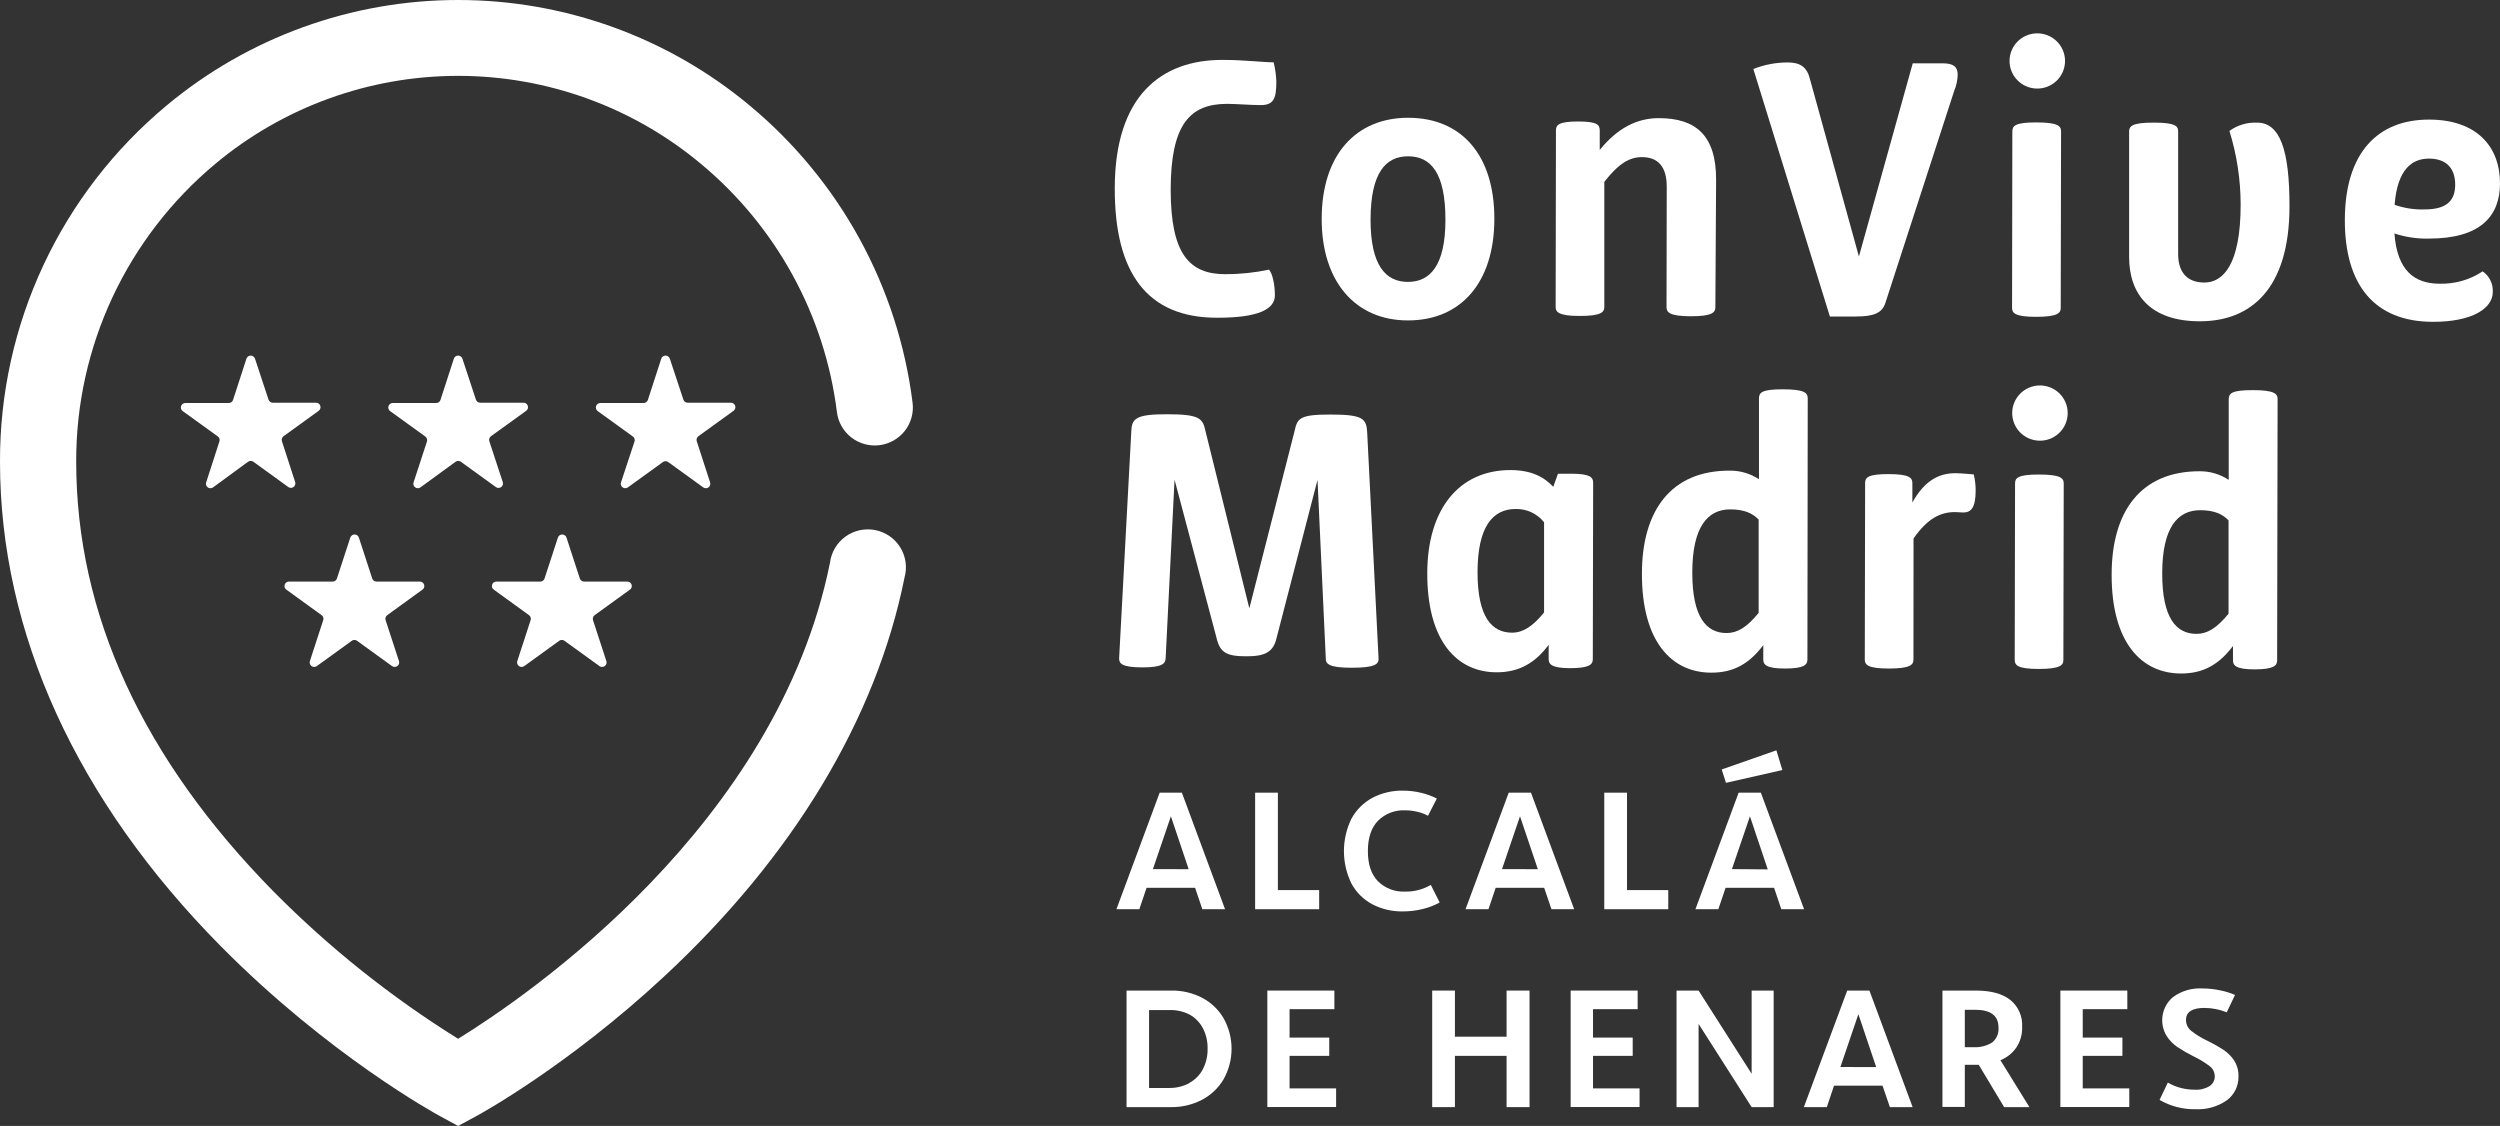 <svg width="131" height="59" viewBox="0 0 131 59" fill="none" xmlns="http://www.w3.org/2000/svg">
<rect x="0" y="0" width="131" height="59" fill="#333333" stroke="none"/>
<g clip-path="url(#clip0_857_7808)">
<path d="M66.498 14.128C66.683 14.344 66.804 14.923 66.804 15.474C66.804 16.187 65.982 16.654 63.766 16.649C60.122 16.649 58.405 14.316 58.414 9.875C58.414 5.005 60.862 3.135 64.057 3.139C65.224 3.139 66.186 3.266 66.739 3.266C66.82 3.593 66.867 3.928 66.88 4.264C66.88 5.142 66.757 5.509 66.06 5.507C65.567 5.507 64.79 5.444 64.3 5.442C62.334 5.442 61.348 6.537 61.344 9.942C61.344 13.303 62.318 14.366 64.202 14.368C64.974 14.369 65.743 14.289 66.498 14.128Z" fill="white"/>
<path d="M73.771 16.79C71.049 16.79 69.25 14.785 69.257 11.463C69.257 8.101 71.067 6.168 73.79 6.172C76.575 6.172 78.311 8.116 78.304 11.48C78.3 14.8 76.555 16.794 73.771 16.79ZM75.741 11.514C75.741 9.049 74.969 8.192 73.788 8.19C72.608 8.187 71.822 9.054 71.817 11.508C71.817 13.912 72.61 14.77 73.771 14.772C74.932 14.774 75.741 13.919 75.741 11.514Z" fill="white"/>
<path d="M89.885 16.105C89.885 16.369 89.72 16.574 88.596 16.572C87.472 16.57 87.326 16.356 87.326 16.101L87.337 9.784C87.337 8.743 86.89 8.233 86.035 8.233C85.399 8.233 84.826 8.555 84.066 9.529V16.09C84.066 16.356 83.901 16.559 82.764 16.556C81.657 16.556 81.514 16.34 81.516 16.086L81.532 6.833C81.532 6.548 81.677 6.366 82.699 6.366C83.721 6.366 83.826 6.552 83.826 6.837V7.857C84.748 6.716 85.779 6.189 86.92 6.191C88.843 6.191 89.928 7.073 89.924 9.417L89.885 16.105Z" fill="white"/>
<path d="M91.875 3.616C92.449 3.388 93.061 3.272 93.678 3.273C94.312 3.273 94.681 3.489 94.844 4.152L97.407 13.441L100.228 3.318H101.806C102.357 3.318 102.583 3.502 102.583 3.91C102.575 4.207 102.512 4.5 102.396 4.774L98.794 15.874C98.629 16.384 98.219 16.587 97.238 16.585H95.886L91.875 3.616Z" fill="white"/>
<path d="M106.697 1.748C106.893 1.74 107.088 1.772 107.271 1.841C107.454 1.911 107.621 2.016 107.762 2.151C107.903 2.286 108.015 2.448 108.092 2.627C108.168 2.806 108.208 2.999 108.208 3.194C108.208 3.389 108.168 3.582 108.092 3.761C108.015 3.94 107.903 4.102 107.762 4.237C107.621 4.372 107.454 4.477 107.271 4.547C107.088 4.616 106.893 4.648 106.697 4.64C106.322 4.626 105.966 4.467 105.706 4.197C105.445 3.928 105.3 3.568 105.3 3.194C105.3 2.82 105.445 2.46 105.706 2.19C105.966 1.921 106.322 1.762 106.697 1.748ZM108 6.885C108 6.6 107.835 6.416 106.697 6.414C105.593 6.414 105.45 6.595 105.447 6.881L105.432 16.131C105.432 16.397 105.575 16.602 106.68 16.602C107.826 16.602 107.982 16.401 107.982 16.137L108 6.885Z" fill="white"/>
<path d="M111.566 13.452V6.891C111.566 6.606 111.731 6.423 112.868 6.425C114.005 6.427 114.137 6.611 114.135 6.896V13.314C114.135 14.191 114.541 14.802 115.505 14.805C116.468 14.807 117.41 13.912 117.41 10.713C117.408 9.406 117.209 8.107 116.822 6.859C117.243 6.555 117.756 6.402 118.276 6.427C119.463 6.427 119.973 7.838 119.969 10.812C119.969 15.152 117.931 16.84 115.268 16.835C112.705 16.837 111.561 15.45 111.566 13.452Z" fill="white"/>
<path d="M127.269 12.502C126.658 12.517 126.048 12.426 125.468 12.234C125.609 14.191 126.529 14.865 127.838 14.867C128.639 14.887 129.426 14.661 130.093 14.219C130.266 14.34 130.405 14.502 130.498 14.691C130.59 14.88 130.633 15.089 130.622 15.299C130.622 16.163 129.537 16.868 127.486 16.863C124.416 16.863 122.864 14.919 122.87 11.536C122.87 7.991 124.607 6.263 127.28 6.267C129.778 6.267 131.004 7.68 131 9.616C130.998 11.326 129.971 12.506 127.269 12.502ZM127.052 10.974C128.259 10.974 128.65 10.467 128.652 9.678C128.652 8.814 128.183 8.313 127.282 8.311C126.382 8.309 125.622 8.879 125.477 10.732C125.981 10.909 126.514 10.991 127.048 10.974H127.052Z" fill="white"/>
<path d="M69.721 21.722C71.44 21.722 71.603 21.938 71.642 22.683L72.237 34.524C72.237 34.79 72.072 34.993 70.824 34.99C69.635 34.99 69.472 34.785 69.472 34.52L69.038 25.146L66.896 33.416C66.731 34.148 66.32 34.392 65.318 34.39C64.272 34.39 63.925 34.204 63.742 33.409L61.546 25.133L61.079 34.504C61.058 34.77 60.914 34.973 59.849 34.971C58.783 34.969 58.642 34.766 58.642 34.5L59.278 22.642C59.3 21.929 59.495 21.705 61.164 21.707C62.861 21.707 63.026 21.923 63.167 22.588L65.465 31.878L67.835 22.588C67.981 21.923 68.083 21.72 69.721 21.722Z" fill="white"/>
<path d="M81.638 24.822H82.315C83.318 24.822 83.481 25.008 83.481 25.293L83.463 34.543C83.463 34.809 83.298 35.012 82.276 35.012C81.293 35.012 81.15 34.796 81.15 34.541V33.787C80.431 34.764 79.57 35.23 78.424 35.228C76.358 35.228 74.784 33.612 74.789 30.043C74.789 26.701 76.438 24.625 79.16 24.632C80.245 24.632 80.92 25.001 81.391 25.511L81.638 24.822ZM79.229 33.152C79.802 33.152 80.314 32.828 80.909 32.093V27.367C80.731 27.143 80.504 26.964 80.245 26.843C79.986 26.723 79.702 26.664 79.416 26.671C78.228 26.671 77.428 27.585 77.423 29.97C77.419 32.355 78.185 33.15 79.229 33.152Z" fill="white"/>
<path d="M93.422 20.4C94.549 20.4 94.725 20.585 94.725 20.871L94.709 34.565C94.709 34.828 94.544 35.034 93.52 35.031C92.537 35.031 92.394 34.815 92.396 34.56V33.806C91.658 34.783 90.838 35.25 89.67 35.247C87.604 35.247 86.031 33.632 86.037 30.063C86.037 26.762 87.556 24.645 90.651 24.662C91.191 24.658 91.721 24.815 92.17 25.113V20.875C92.175 20.581 92.296 20.398 93.422 20.4ZM90.668 26.691C89.481 26.691 88.68 27.604 88.676 29.989C88.672 32.374 89.429 33.169 90.473 33.171C91.046 33.171 91.539 32.867 92.153 32.115V27.224C91.836 26.898 91.406 26.693 90.668 26.691Z" fill="white"/>
<path d="M102.463 24.796C102.83 24.796 103.342 24.859 103.425 24.859C103.491 25.132 103.524 25.413 103.525 25.695C103.525 26.613 103.277 26.855 102.874 26.855C102.769 26.855 102.607 26.835 102.439 26.833C101.702 26.833 101.024 27.138 100.269 28.216L100.265 34.565C100.265 34.831 100.1 35.034 98.963 35.031C97.858 35.031 97.715 34.826 97.715 34.56L97.732 25.31C97.732 25.023 97.875 24.841 98.961 24.843C100.046 24.846 100.208 25.029 100.208 25.314V26.332C100.803 25.262 101.521 24.794 102.463 24.796Z" fill="white"/>
<path d="M106.837 20.199C107.032 20.191 107.227 20.223 107.41 20.292C107.593 20.362 107.76 20.467 107.901 20.602C108.042 20.737 108.154 20.899 108.231 21.078C108.307 21.258 108.347 21.45 108.347 21.645C108.347 21.84 108.307 22.033 108.231 22.212C108.154 22.391 108.042 22.553 107.901 22.688C107.76 22.823 107.593 22.929 107.41 22.998C107.227 23.067 107.032 23.099 106.837 23.091C106.461 23.077 106.106 22.918 105.845 22.649C105.584 22.379 105.439 22.019 105.439 21.645C105.439 21.271 105.584 20.911 105.845 20.642C106.106 20.372 106.461 20.213 106.837 20.199ZM108.139 25.336C108.139 25.051 107.976 24.867 106.837 24.865C105.732 24.865 105.589 25.047 105.589 25.332L105.571 34.582C105.571 34.848 105.715 35.053 106.819 35.053C107.965 35.053 108.121 34.852 108.121 34.586L108.139 25.336Z" fill="white"/>
<path d="M118.044 20.443C119.17 20.443 119.346 20.629 119.346 20.914L119.322 34.608C119.322 34.871 119.157 35.075 118.133 35.075C117.15 35.075 117.008 34.859 117.008 34.604V33.85C116.271 34.826 115.45 35.293 114.285 35.291C112.217 35.291 110.643 33.675 110.65 30.106C110.65 26.805 112.169 24.688 115.266 24.694C115.806 24.69 116.335 24.848 116.785 25.146V20.907C116.796 20.622 116.919 20.441 118.044 20.443ZM115.29 26.734C114.103 26.734 113.304 27.648 113.3 30.032C113.295 32.417 114.05 33.212 115.094 33.215C115.667 33.215 116.16 32.91 116.776 32.158V27.267C116.457 26.939 116.028 26.736 115.29 26.734Z" fill="white"/>
<path d="M14.858 22.858L16.689 21.534C16.732 21.506 16.765 21.464 16.782 21.416C16.799 21.368 16.8 21.315 16.785 21.267C16.769 21.218 16.738 21.175 16.696 21.145C16.654 21.116 16.604 21.1 16.552 21.102H14.287C14.238 21.1 14.191 21.084 14.153 21.055C14.114 21.026 14.085 20.986 14.07 20.94L13.362 18.795C13.347 18.748 13.317 18.707 13.276 18.678C13.236 18.649 13.187 18.633 13.138 18.633C13.088 18.633 13.039 18.649 12.999 18.678C12.959 18.707 12.929 18.748 12.913 18.795L12.212 20.955C12.197 21.001 12.169 21.042 12.13 21.071C12.091 21.1 12.044 21.116 11.995 21.117H9.723C9.671 21.115 9.62 21.13 9.578 21.16C9.536 21.189 9.504 21.232 9.489 21.28C9.473 21.329 9.474 21.382 9.491 21.431C9.508 21.479 9.541 21.521 9.584 21.549L11.418 22.873C11.454 22.901 11.481 22.939 11.496 22.982C11.511 23.025 11.513 23.071 11.502 23.115L10.804 25.276C10.788 25.323 10.787 25.374 10.802 25.421C10.818 25.468 10.848 25.51 10.888 25.539C10.929 25.568 10.977 25.584 11.027 25.583C11.077 25.583 11.126 25.567 11.166 25.537L13 24.195C13.04 24.167 13.088 24.152 13.138 24.152C13.187 24.152 13.235 24.167 13.275 24.195L15.109 25.522C15.148 25.549 15.195 25.564 15.242 25.564C15.29 25.565 15.337 25.55 15.376 25.524C15.416 25.497 15.446 25.459 15.463 25.415C15.48 25.37 15.483 25.322 15.472 25.276L14.771 23.115C14.758 23.069 14.759 23.019 14.774 22.973C14.79 22.927 14.819 22.887 14.858 22.858Z" fill="white"/>
<path d="M25.726 22.858L27.562 21.534C27.605 21.506 27.638 21.464 27.655 21.416C27.672 21.367 27.673 21.314 27.657 21.265C27.642 21.216 27.61 21.174 27.568 21.144C27.526 21.115 27.475 21.1 27.423 21.102H25.155C25.107 21.1 25.06 21.084 25.021 21.055C24.983 21.026 24.954 20.986 24.938 20.94L24.231 18.795C24.215 18.748 24.185 18.707 24.145 18.678C24.104 18.649 24.056 18.633 24.006 18.633C23.956 18.633 23.908 18.649 23.867 18.678C23.827 18.707 23.797 18.748 23.782 18.795L23.081 20.955C23.066 21.001 23.037 21.042 22.998 21.071C22.959 21.1 22.912 21.116 22.863 21.117H20.591C20.54 21.115 20.489 21.13 20.446 21.16C20.404 21.189 20.373 21.232 20.357 21.28C20.341 21.329 20.342 21.382 20.359 21.431C20.376 21.479 20.409 21.521 20.452 21.549L22.286 22.873C22.326 22.903 22.356 22.944 22.372 22.991C22.387 23.039 22.386 23.09 22.371 23.137L21.672 25.276C21.656 25.323 21.656 25.374 21.671 25.421C21.686 25.468 21.716 25.51 21.757 25.539C21.797 25.568 21.846 25.584 21.896 25.583C21.946 25.583 21.994 25.567 22.034 25.537L23.873 24.195C23.913 24.167 23.961 24.152 24.01 24.152C24.06 24.152 24.108 24.167 24.148 24.195L25.982 25.522C26.022 25.552 26.071 25.568 26.121 25.568C26.171 25.569 26.219 25.553 26.26 25.524C26.3 25.495 26.33 25.453 26.346 25.406C26.361 25.359 26.36 25.308 26.345 25.261L25.639 23.115C25.626 23.069 25.627 23.019 25.643 22.973C25.658 22.927 25.687 22.887 25.726 22.858Z" fill="white"/>
<path d="M36.595 22.858L38.428 21.534C38.472 21.506 38.504 21.464 38.522 21.416C38.539 21.367 38.54 21.314 38.524 21.265C38.508 21.216 38.477 21.174 38.434 21.144C38.392 21.115 38.341 21.1 38.29 21.102H36.026C35.978 21.1 35.931 21.084 35.892 21.055C35.853 21.026 35.824 20.986 35.809 20.94L35.099 18.795C35.084 18.748 35.054 18.707 35.013 18.678C34.973 18.649 34.925 18.633 34.875 18.633C34.825 18.633 34.776 18.649 34.736 18.678C34.696 18.707 34.666 18.748 34.65 18.795L33.949 20.955C33.935 21.001 33.906 21.042 33.867 21.071C33.828 21.1 33.781 21.116 33.732 21.117H31.468C31.417 21.115 31.366 21.13 31.324 21.16C31.281 21.189 31.25 21.232 31.234 21.28C31.218 21.329 31.219 21.382 31.236 21.431C31.254 21.479 31.287 21.521 31.33 21.549L33.163 22.873C33.204 22.903 33.234 22.944 33.249 22.991C33.264 23.039 33.264 23.09 33.248 23.137L32.541 25.276C32.525 25.323 32.524 25.374 32.539 25.421C32.555 25.468 32.585 25.51 32.625 25.539C32.666 25.568 32.715 25.584 32.764 25.583C32.814 25.583 32.863 25.567 32.903 25.537L34.737 24.211C34.777 24.182 34.825 24.167 34.875 24.167C34.924 24.167 34.972 24.182 35.013 24.211L36.846 25.537C36.886 25.567 36.935 25.583 36.985 25.583C37.035 25.584 37.084 25.568 37.124 25.539C37.165 25.51 37.195 25.468 37.21 25.421C37.225 25.374 37.225 25.323 37.209 25.276L36.508 23.115C36.495 23.069 36.496 23.019 36.511 22.973C36.527 22.927 36.556 22.887 36.595 22.858Z" fill="white"/>
<path d="M20.292 32.234L22.123 30.907C22.168 30.88 22.203 30.839 22.221 30.79C22.239 30.741 22.241 30.688 22.225 30.638C22.209 30.588 22.177 30.545 22.134 30.516C22.091 30.486 22.039 30.472 21.987 30.475H19.721C19.673 30.473 19.626 30.457 19.587 30.428C19.549 30.399 19.52 30.359 19.504 30.313L18.805 28.168C18.79 28.121 18.759 28.08 18.719 28.051C18.679 28.022 18.63 28.007 18.581 28.007C18.531 28.007 18.482 28.022 18.442 28.051C18.402 28.08 18.372 28.121 18.356 28.168L17.655 30.313C17.64 30.359 17.611 30.399 17.572 30.428C17.533 30.457 17.486 30.474 17.438 30.475H15.157C15.105 30.472 15.052 30.485 15.009 30.515C14.965 30.544 14.933 30.587 14.917 30.637C14.901 30.687 14.902 30.741 14.92 30.79C14.939 30.839 14.973 30.88 15.018 30.907L16.852 32.234C16.892 32.263 16.922 32.304 16.937 32.351C16.952 32.398 16.952 32.448 16.937 32.495L16.238 34.641C16.223 34.688 16.223 34.738 16.238 34.785C16.254 34.832 16.284 34.873 16.324 34.902C16.364 34.931 16.412 34.947 16.462 34.948C16.511 34.948 16.56 34.933 16.6 34.904L18.434 33.578C18.474 33.548 18.522 33.532 18.572 33.532C18.622 33.532 18.67 33.548 18.71 33.578L20.544 34.904C20.584 34.933 20.633 34.948 20.682 34.948C20.732 34.947 20.78 34.931 20.82 34.902C20.86 34.873 20.89 34.832 20.906 34.785C20.921 34.738 20.921 34.688 20.906 34.641L20.205 32.495C20.191 32.448 20.191 32.398 20.206 32.351C20.222 32.304 20.252 32.263 20.292 32.234Z" fill="white"/>
<path d="M31.16 32.234L32.994 30.907C33.039 30.88 33.073 30.839 33.092 30.79C33.11 30.741 33.111 30.687 33.096 30.637C33.079 30.587 33.047 30.544 33.003 30.515C32.96 30.485 32.908 30.472 32.855 30.475H30.6C30.552 30.473 30.505 30.457 30.467 30.428C30.428 30.399 30.399 30.359 30.383 30.313L29.684 28.168C29.669 28.121 29.639 28.08 29.598 28.051C29.558 28.022 29.509 28.007 29.46 28.007C29.41 28.007 29.361 28.022 29.321 28.051C29.281 28.08 29.251 28.121 29.235 28.168L28.534 30.313C28.519 30.359 28.49 30.399 28.451 30.428C28.413 30.457 28.366 30.474 28.317 30.475H26.025C25.973 30.472 25.921 30.485 25.877 30.515C25.833 30.544 25.801 30.587 25.785 30.637C25.769 30.687 25.77 30.741 25.789 30.79C25.807 30.839 25.841 30.88 25.887 30.907L27.72 32.234C27.76 32.263 27.79 32.304 27.805 32.351C27.821 32.398 27.82 32.448 27.805 32.495L27.106 34.641C27.091 34.688 27.091 34.738 27.107 34.785C27.122 34.832 27.152 34.873 27.192 34.902C27.232 34.931 27.28 34.947 27.33 34.948C27.38 34.948 27.428 34.933 27.469 34.904L29.302 33.578C29.342 33.548 29.391 33.532 29.44 33.532C29.49 33.532 29.538 33.548 29.578 33.578L31.412 34.904C31.452 34.933 31.501 34.948 31.55 34.948C31.6 34.947 31.648 34.931 31.689 34.902C31.729 34.873 31.759 34.832 31.774 34.785C31.789 34.738 31.789 34.688 31.774 34.641L31.073 32.495C31.059 32.448 31.059 32.398 31.075 32.351C31.09 32.304 31.12 32.263 31.16 32.234Z" fill="white"/>
<path d="M24.005 59L23.05 58.482C22.816 58.354 17.223 55.293 11.578 49.59C4.004 41.936 -2.04235e-05 33.152 -2.04235e-05 24.195C-0.01 20.638 0.766 17.122 2.274 13.897C3.781 10.671 5.984 7.816 8.724 5.533C13.007 1.959 18.417 0 24.006 0C29.595 0 35.005 1.959 39.288 5.533C44.011 9.461 47.06 15.027 47.819 21.106C47.885 21.629 47.74 22.157 47.415 22.574C47.09 22.99 46.613 23.261 46.087 23.327C45.562 23.393 45.031 23.248 44.613 22.925C44.195 22.602 43.922 22.126 43.856 21.603C43.224 16.52 40.675 11.866 36.725 8.583C33.161 5.607 28.657 3.975 24.005 3.975C19.353 3.975 14.849 5.607 11.285 8.583C8.994 10.494 7.152 12.883 5.892 15.581C4.632 18.279 3.984 21.22 3.993 24.195C3.993 32.173 7.476 39.75 14.345 46.727C17.253 49.661 20.495 52.247 24.005 54.433C27.664 52.174 40.729 43.247 43.494 29.471C43.529 29.201 43.619 28.941 43.76 28.707C43.9 28.473 44.087 28.27 44.31 28.111C44.532 27.952 44.785 27.841 45.053 27.783C45.32 27.726 45.597 27.724 45.865 27.777C46.134 27.83 46.388 27.938 46.613 28.094C46.838 28.249 47.028 28.449 47.172 28.681C47.316 28.913 47.411 29.172 47.45 29.441C47.489 29.711 47.472 29.986 47.4 30.249C45.914 37.661 41.554 44.895 34.793 51.175C29.734 55.874 25.144 58.385 24.951 58.488L24.005 59Z" fill="white"/>
<path d="M62.622 46.52H60.081L59.701 47.643H58.501L60.767 41.536H61.93L64.193 47.643H63.002L62.622 46.52ZM62.286 45.546L61.355 42.774L60.413 45.541L62.286 45.546Z" fill="white"/>
<path d="M69.124 46.641V47.643H65.769V41.536H66.961V46.641H69.124Z" fill="white"/>
<path d="M71.902 47.38C71.442 47.134 71.064 46.758 70.817 46.3C70.557 45.77 70.422 45.188 70.422 44.599C70.422 44.009 70.557 43.427 70.817 42.897C71.069 42.436 71.45 42.057 71.913 41.806C72.407 41.548 72.959 41.419 73.517 41.43C73.84 41.43 74.162 41.468 74.476 41.545C74.758 41.612 75.031 41.712 75.29 41.843L74.828 42.746C74.659 42.655 74.479 42.586 74.292 42.543C74.071 42.487 73.844 42.459 73.617 42.461C73.357 42.449 73.097 42.492 72.855 42.586C72.612 42.68 72.392 42.824 72.208 43.007C71.855 43.372 71.678 43.9 71.677 44.593C71.675 45.286 71.851 45.814 72.204 46.177C72.389 46.359 72.61 46.502 72.853 46.596C73.096 46.689 73.356 46.731 73.617 46.719C74.094 46.731 74.564 46.61 74.975 46.369L75.438 47.289C75.158 47.444 74.858 47.56 74.546 47.633C74.203 47.718 73.851 47.76 73.497 47.758C72.942 47.767 72.394 47.637 71.902 47.38Z" fill="white"/>
<path d="M80.915 46.52H78.374L77.996 47.643H76.794L79.057 41.536H80.223L82.486 47.643H81.295L80.915 46.52ZM80.583 45.546L79.648 42.774L78.706 45.541L80.583 45.546Z" fill="white"/>
<path d="M87.417 46.641V47.643H84.064V41.536H85.255V46.641H87.417Z" fill="white"/>
<path d="M92.962 46.52H90.421L90.041 47.643H88.841L91.105 41.536H92.268L94.534 47.643H93.34L92.962 46.52ZM90.441 41.02L93.396 40.35L93.082 39.317L90.217 40.32L90.441 41.02ZM92.63 45.556L91.697 42.774L90.753 45.541L92.63 45.556Z" fill="white"/>
<path d="M62.983 52.279C63.456 52.526 63.849 52.9 64.118 53.359C64.391 53.847 64.534 54.396 64.534 54.955C64.534 55.513 64.391 56.062 64.118 56.55C63.848 57.008 63.455 57.383 62.983 57.63C62.484 57.889 61.928 58.021 61.366 58.013H59.031V51.906H61.359C61.923 51.894 62.481 52.022 62.983 52.279ZM62.316 56.749C62.619 56.585 62.867 56.335 63.028 56.032C63.2 55.698 63.286 55.327 63.278 54.952C63.287 54.576 63.201 54.205 63.028 53.871C62.867 53.568 62.619 53.318 62.316 53.154C61.984 52.989 61.615 52.911 61.244 52.927H60.211V57.01H61.244C61.617 57.019 61.986 56.931 62.316 56.758V56.749Z" fill="white"/>
<path d="M70.012 57.032V58.008H66.409V51.906H69.921V52.88H67.573V54.37H69.652V55.327H67.573V57.032H70.012Z" fill="white"/>
<path d="M80.147 51.906V58.013H78.945V55.327H76.238V58.013H75.047V51.906H76.238V54.323H78.945V51.906H80.147Z" fill="white"/>
<path d="M85.913 57.032V58.008H82.302V51.906H85.813V52.88H83.474V54.37H85.553V55.327H83.474V57.032H85.913Z" fill="white"/>
<path d="M92.94 51.906V58.013H91.786L89.006 53.653V58.013H87.851V51.906H89.006L91.786 56.265V51.906H92.94Z" fill="white"/>
<path d="M98.644 56.889H96.103L95.725 58.013H94.523L96.793 51.906H97.958L100.222 58.013H99.03L98.644 56.889ZM98.312 55.915L97.379 53.143L96.437 55.911L98.312 55.915Z" fill="white"/>
<path d="M105.016 58.013L103.686 55.796C103.613 55.8 103.541 55.8 103.469 55.796H102.956V58.004H101.784V51.906H103.538C104.322 51.906 104.921 52.068 105.335 52.392C105.545 52.561 105.711 52.779 105.82 53.025C105.928 53.271 105.976 53.54 105.96 53.809C105.974 54.191 105.869 54.569 105.658 54.889C105.451 55.187 105.16 55.419 104.823 55.556L106.342 58.013H105.016ZM102.956 54.872H103.39C103.741 54.896 104.09 54.811 104.389 54.627C104.504 54.533 104.595 54.412 104.653 54.275C104.711 54.138 104.734 53.989 104.721 53.841C104.721 53.221 104.313 52.912 103.492 52.912H102.956V54.872Z" fill="white"/>
<path d="M111.574 57.032V58.008H107.963V51.906H111.472V52.88H109.135V54.37H111.214V55.327H109.135V57.032H111.574Z" fill="white"/>
<path d="M113.161 57.635L113.595 56.725C113.815 56.856 114.053 56.954 114.302 57.015C114.531 57.071 114.765 57.1 115.001 57.101C115.276 57.119 115.549 57.052 115.784 56.909C115.868 56.854 115.937 56.779 115.984 56.69C116.031 56.602 116.055 56.503 116.053 56.403C116.054 56.298 116.029 56.194 115.982 56.1C115.934 56.005 115.865 55.924 115.78 55.861C115.514 55.66 115.227 55.487 114.925 55.345C114.64 55.201 114.364 55.042 114.098 54.867C113.875 54.714 113.684 54.519 113.536 54.293C113.337 53.97 113.26 53.587 113.319 53.212C113.378 52.838 113.57 52.497 113.859 52.251C114.306 51.923 114.853 51.762 115.407 51.795C115.723 51.795 116.039 51.829 116.349 51.897C116.612 51.948 116.869 52.028 117.115 52.135L116.681 53.046C116.311 52.896 115.916 52.817 115.517 52.815C114.871 52.815 114.547 53.024 114.547 53.441C114.546 53.55 114.569 53.658 114.615 53.757C114.661 53.856 114.729 53.943 114.814 54.012C115.066 54.21 115.339 54.38 115.628 54.517C115.936 54.666 116.233 54.833 116.52 55.019C116.743 55.167 116.933 55.36 117.078 55.584C117.23 55.83 117.306 56.115 117.295 56.403C117.302 56.645 117.25 56.884 117.145 57.102C117.039 57.319 116.883 57.509 116.689 57.654C116.205 57.99 115.621 58.155 115.031 58.123C114.374 58.134 113.727 57.965 113.161 57.635Z" fill="white"/>
</g>
<defs>
<clipPath id="clip0_857_7808">
<rect width="131" height="59" fill="white"/>
</clipPath>
</defs>
</svg>
